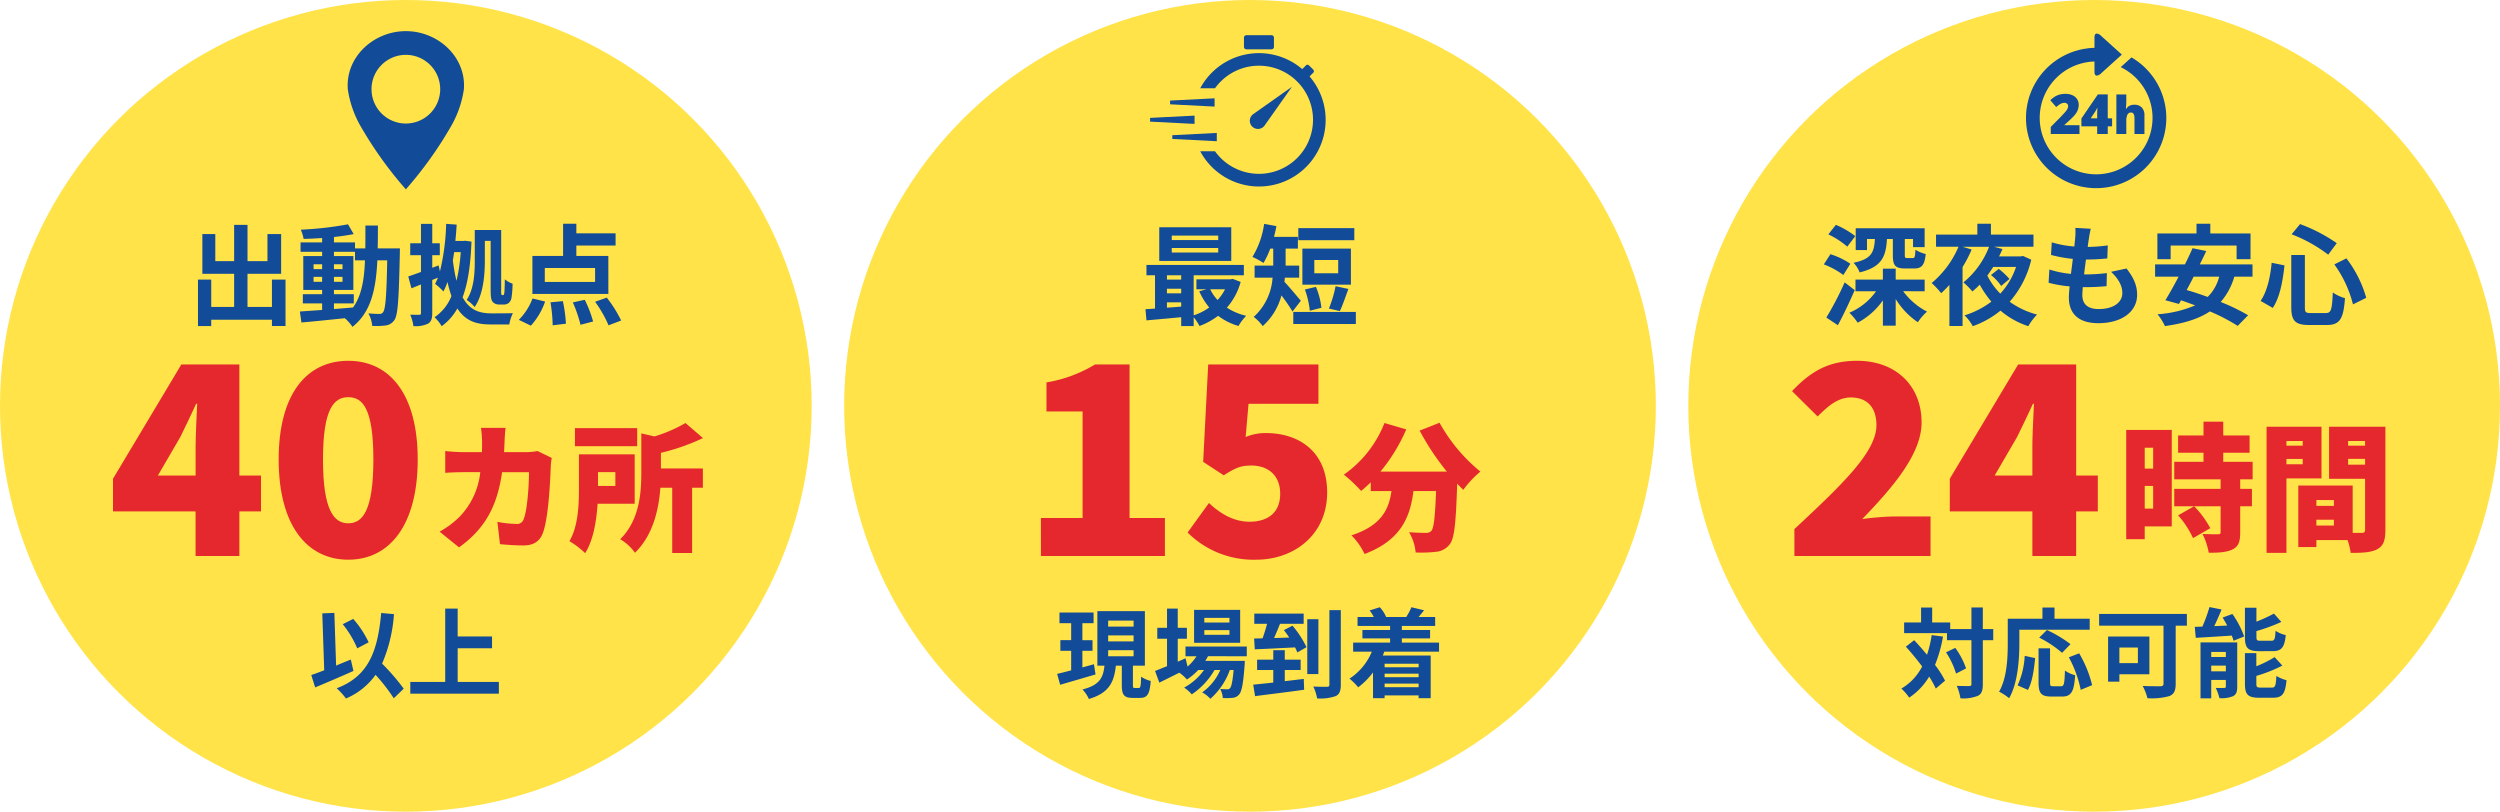 <svg xmlns="http://www.w3.org/2000/svg" xmlns:xlink="http://www.w3.org/1999/xlink" width="616" height="200" viewBox="0 0 616 200"><defs><clipPath id="a"><rect width="28.673" height="38.98" fill="#124b98"/></clipPath><clipPath id="b"><rect width="43.25" height="37.255" fill="#124b98"/></clipPath><clipPath id="c"><rect width="34.558" height="38.054" fill="#124b98"/></clipPath></defs><g transform="translate(-938 -25733.445)"><g transform="translate(0 2731.445)"><circle cx="100" cy="100" r="100" transform="translate(938 23002)" fill="#ffe348"/><path d="M-32.994-9.1v6.723h-6.021V-10.53h8.289v-9.8H-34.1v6.669h-4.914V-22.6h-3.294v8.937h-4.644v-6.669h-3.186v9.8h7.83v8.154h-5.643V-9.1h-3.267V2.349h3.267V.783h14.958V2.322h3.348V-9.1ZM-17.712-3.24h4.887V-5.508h-4.887V-6.561h4.779V-14.9h-4.779v-1.053h5.184v2.106h2.457c-.189,4.833-.837,8.694-2.943,11.61-1.566.135-3.159.27-4.7.378Zm-5.022-5.319V-9.774h2.106v1.215Zm7.128-1.215v1.215h-2.106V-9.774Zm-2.106-1.917v-1.188h2.106v1.188Zm-5.022-1.188h2.106v1.188h-2.106Zm15.795-3.915c.054-1.782.054-3.672.054-5.643H-9.963c0,2,0,3.861-.027,5.643h-2.538v-1.485h-5.184V-19.6c1.755-.189,3.429-.432,4.86-.729l-1.4-2.4a83.655,83.655,0,0,1-11.637,1.323,10,10,0,0,1,.7,2.268c1.458-.027,3-.108,4.563-.216v1.08h-5.319v2.322h5.319V-14.9h-4.644v8.343h4.644v1.053H-25.38V-3.24h4.752v1.62c-2.079.135-3.969.27-5.481.378l.378,2.7c2.916-.243,6.8-.648,10.692-1.053a10.52,10.52,0,0,1,1.89,2.133C-8.613-1.053-7.371-6.615-7.02-13.851h2.43c-.162,8.721-.432,12.015-1,12.744a.981.981,0,0,1-.918.459c-.513,0-1.539-.027-2.727-.135A7.517,7.517,0,0,1-8.289,2.3a18.112,18.112,0,0,0,3.348-.108A3.013,3.013,0,0,0-2.808.837c.864-1.242,1.08-5.157,1.323-16.2,0-.378.027-1.431.027-1.431Zm26.406-1.863H20.9V-6.642c0,2.106.162,2.619.54,3.078a2.074,2.074,0,0,0,1.512.594h1.107a1.985,1.985,0,0,0,1.3-.378,2.193,2.193,0,0,0,.675-1.3A24.878,24.878,0,0,0,26.3-8.1a6.313,6.313,0,0,1-1.917-1.08c0,1.377-.054,2.43-.081,2.943a3.212,3.212,0,0,1-.135.81.236.236,0,0,1-.243.135h-.189a.173.173,0,0,1-.189-.135,5.033,5.033,0,0,1-.054-1.161V-21.33H16.983V-13.8c0,3.024-.162,6.966-2,9.693a9.292,9.292,0,0,1,1.971,1.755c2.16-3.105,2.511-7.992,2.511-11.448Zm-5.94,2.781A42.162,42.162,0,0,1,12.474-8.8a44.063,44.063,0,0,1-.891-5.022c.108-.675.216-1.35.324-2.052Zm1.053-2.808-.459.054H12.2c.135-1.323.243-2.673.324-4.023l-2.592-.189A55.048,55.048,0,0,1,8.4-11.124l-.324-1.485-1.566.594V-15.12H8.37v-2.943H6.507v-4.779H3.726v4.779H1.08v2.943H3.726v4.131c-1.161.432-2.241.81-3.132,1.107l.783,2.916,2.349-.945v7.02c0,.351-.108.459-.432.459-.3,0-1.269,0-2.214-.027a10.469,10.469,0,0,1,.783,2.808,6.939,6.939,0,0,0,3.591-.594C6.237,1.3,6.507.513,6.507-.891V-9.018l1.4-.567c-.216.54-.459,1.053-.7,1.539A15.349,15.349,0,0,1,9.261-6.183a15.753,15.753,0,0,0,1-2.349,32.979,32.979,0,0,0,.972,3.483A11.235,11.235,0,0,1,7.074.162,10.07,10.07,0,0,1,8.829,2.376,13.48,13.48,0,0,0,12.69-2c2.025,3.132,4.725,3.942,8.127,3.942h4.671a10.44,10.44,0,0,1,.891-2.781c-1.026.054-4.482.054-5.373.054-2.916-.027-5.292-.783-7.02-3.969,1.3-3.456,1.971-7.938,2.187-13.716ZM46.629-8.532H34.236v-3.429H46.629Zm3.267-6.4H42.012V-17.5h9.666v-3H42.012v-2.376H38.745v7.938h-7.56v9.369H49.9ZM30.807,2.241a17.242,17.242,0,0,0,3.51-5.94l-3.105-.756A14.869,14.869,0,0,1,27.837.81ZM35.64-3.51a38.648,38.648,0,0,1,.54,5.67l3.267-.4a36.172,36.172,0,0,0-.756-5.562Zm5.508.027a33.457,33.457,0,0,1,1.89,5.508l3.1-.81a29.306,29.306,0,0,0-2.052-5.346Zm5.481-.162A29.857,29.857,0,0,1,49.95,2.16l3.1-1.188a31.553,31.553,0,0,0-3.537-5.643Z" transform="translate(1038 23080)" fill="#124b98"/><path d="M-9.168-11.736A24.47,24.47,0,0,0-12.96-17.5l-2.592,1.3a24.458,24.458,0,0,1,3.576,5.952ZM-13.56-7.488c-1.2.48-2.424.984-3.624,1.488l-.432-12.984-2.976.12.48,14.016c-1.2.48-2.28.864-3.192,1.176l.96,3.048c2.712-1.128,6.264-2.64,9.432-4.056ZM-.528-.312A52.343,52.343,0,0,0-5.856-6.48,37.1,37.1,0,0,0-2.928-18.672l-3.144-.288C-6.96-9.1-9.432-3.288-17.04-.408a16.78,16.78,0,0,1,2.28,2.52,17.137,17.137,0,0,0,7.3-5.832A44.033,44.033,0,0,1-2.976,2.064Zm13.3-1.656v-8.3H21.24v-2.9H12.768V-20.04H9.7V-1.968H1.1V.912H22.92v-2.88Z" transform="translate(1038 23172)" fill="#124b98"/><g transform="translate(4)"><path d="M-15.436-27.574h-6.052a28.105,28.105,0,0,1,.272,3.3c0,.918,0,1.836-.034,2.686H-25.5c-1.292,0-3.23-.1-4.794-.272v5.372c1.564-.136,3.74-.17,4.794-.17h3.842a18.576,18.576,0,0,1-5,10.88,21.375,21.375,0,0,1-5.032,3.774l4.794,3.876c6.29-4.522,9.384-9.928,10.608-18.53h6.63c0,3.706-.476,9.622-1.292,11.492a1.671,1.671,0,0,1-1.87,1.258,26.63,26.63,0,0,1-4.624-.51l.646,5.508c1.6.136,3.638.306,5.746.306,2.584,0,4.012-1.054,4.76-2.924C-4.862-5.1-4.42-14.382-4.284-18.292a15.6,15.6,0,0,1,.238-1.87l-3.5-1.7a16.819,16.819,0,0,1-2.822.272h-5.44c.068-.884.1-1.836.136-2.788C-15.64-25.194-15.538-26.758-15.436-27.574ZM17-27.506H1.666v4.454H17ZM11.628-16.66v3.4H7.344v-3.4Zm4.76,7.786V-21.046H2.652v8.4C2.652-8.7,2.482-3.332.306.34A20.515,20.515,0,0,1,4.182,3.3C6.222.068,6.97-4.692,7.242-8.874Zm6.46-12.546a53.389,53.389,0,0,0,10.37-3.638L28.9-28.764a35.321,35.321,0,0,1-7.65,3.3l-3.23-.748v9.656c0,5-.442,11.73-5.2,16.422A11.794,11.794,0,0,1,16.456,3.2c4.488-4.352,5.882-10.778,6.256-16.014h2.924V3.264h4.9V-12.818h2.652v-4.76H22.848Z" transform="translate(1074 23135)" fill="#e5282e"/><path d="M-27.1-19.825l5.525-9.49c1.365-2.8,2.665-5.46,3.9-8.19h.26c-.13,3.055-.39,7.735-.39,10.79v6.89ZM-17.81,0H-7.02V-10.985h5.33v-8.84H-7.02V-47.19h-14.3L-38.155-19.045v8.06H-17.81ZM19.825.91c10.2,0,17.1-8.58,17.1-24.7,0-16.055-6.89-24.31-17.1-24.31-10.27,0-17.16,8.19-17.16,24.31S9.555.91,19.825.91Zm0-8.97c-3.445,0-6.24-2.99-6.24-15.73s2.8-15.34,6.24-15.34S26-36.53,26-23.79,23.27-8.06,19.825-8.06Z" transform="translate(1000 23139)" fill="#e5282e"/></g><g transform="translate(1023.664 23009.672)"><g clip-path="url(#a)"><path d="M14.337,0h0C6.438,0-.545,6.319.034,14.3a25.725,25.725,0,0,0,3.439,9.606A95.509,95.509,0,0,0,14.337,38.979,95.509,95.509,0,0,0,25.2,23.908,25.725,25.725,0,0,0,28.639,14.3c.579-7.982-6.4-14.3-14.3-14.3m0,22.764A8.461,8.461,0,1,1,22.8,14.3a8.461,8.461,0,0,1-8.461,8.461" transform="translate(0 0.001)" fill="#124b98"/></g></g></g><g transform="translate(0 2731.445)"><circle cx="100" cy="100" r="100" transform="translate(1146 23002)" fill="#ffe348"/><path d="M-7.83-18.846H-19.278v-1.107H-7.83Zm0,3.078H-19.278V-16.9H-7.83ZM-4.617-22H-22.356v8.289H-4.617ZM-6.156-6.723A11.305,11.305,0,0,1-7.992-4.077,10.453,10.453,0,0,1-9.8-6.723ZM-20.466-3.51h3.51v1.053c-1.188.108-2.376.189-3.51.27Zm0-3.348h3.51v1.134h-3.51Zm3.51-3.321V-9.1h-3.51v-1.08Zm12.69.891-.54.108h-8.4v2.457h2.484l-1.782.486a16.536,16.536,0,0,0,2.457,4A13.862,13.862,0,0,1-13.878-.3v-9.882H-1.512v-2.538h-24v2.538h2.106v8.208c-.837.081-1.647.108-2.349.162l.243,2.754c2.376-.216,5.454-.486,8.559-.783V2.349h3.078V.162a11.935,11.935,0,0,1,1.431,2.16A17.592,17.592,0,0,0-7.857-.189,15.126,15.126,0,0,0-2.835,2.322,13.3,13.3,0,0,1-.945-.189a15.1,15.1,0,0,1-4.752-2A16.1,16.1,0,0,0-2.3-8.532Zm29.97-12.5h-13.8v2.97H25.7ZM21.735-10.665H15.849v-3.267h5.886Zm3.132-6.075H12.906v8.883H24.867ZM22.14-1.35c.648-1.323,1.377-3.483,2.106-5.454l-3.159-.675A29.655,29.655,0,0,1,19.44-1.971ZM17.6-2.16a18.974,18.974,0,0,0-1.35-5.157l-2.727.648a21.989,21.989,0,0,1,1.215,5.238ZM12.528-3.888c-.594-.7-2.97-3.564-4.05-4.671.054-.351.081-.675.108-1.026h3.537v-2.97H8.775V-16.74H11.8v-2.889H5.913c.216-.864.432-1.755.594-2.646l-3.024-.567A21.2,21.2,0,0,1,.594-14.688,16.609,16.609,0,0,1,3.321-13.2,21.7,21.7,0,0,0,4.995-16.74h.729v4.185H1.134v2.97H5.562A14.3,14.3,0,0,1,.918.081,11.049,11.049,0,0,1,3.132,2.349a15.359,15.359,0,0,0,4.617-7.56,44.287,44.287,0,0,1,2.727,3.969ZM10.665-1.134v2.97H26.082v-2.97Z" transform="translate(1246 23080)" fill="#124b98"/><path d="M-38.448-6.336c-.936.264-1.92.528-2.856.792v-4.1h2.5v-2.616h-2.5V-16.44h2.76v-2.64h-8.4v2.64h2.88v4.176h-2.664v2.616h2.664v4.824c-1.3.336-2.472.648-3.456.864l.744,2.688c2.472-.72,5.688-1.656,8.712-2.544Zm3.5-3.456h6.264V-8.3h-6.264Zm0-3.648h6.264v1.488h-6.264Zm0-3.648h6.264V-15.6h-6.264ZM-28.392-.48c-.408,0-.456-.1-.456-.792v-4.7H-25.9v-13.44H-37.608v13.44h1.752C-36.168-3.168-36.936-1.2-41.28-.12A8.453,8.453,0,0,1-39.7,2.232c5.112-1.512,6.216-4.3,6.648-8.208h1.464v4.7c0,2.424.48,3.24,2.688,3.24h1.8c1.776,0,2.4-.888,2.64-4.176a7.338,7.338,0,0,1-2.376-1.056C-26.88-.864-27-.48-27.408-.48ZM-5.064-16.608h-6.192V-17.76h6.192Zm0,3.024h-6.192v-1.152h6.192Zm2.64-6.144H-13.776v8.112H-2.424ZM-.792-8.3v-2.4h-15.1v2.4h2.712A11.691,11.691,0,0,1-15.384-5.76l-.5-2.04-1.92.84v-5.664h2.256v-2.688h-2.256V-20.04h-2.64v4.728h-2.4v2.688h2.4v6.768c-1.128.456-2.136.864-2.952,1.176l1.056,2.88c1.464-.72,3.192-1.584,4.92-2.448a9.885,9.885,0,0,1,1.872,1.68A14.913,14.913,0,0,0-12.744-4.92h1.416a14.478,14.478,0,0,1-4.9,4.344A8.432,8.432,0,0,1-14.352,1.1,18.313,18.313,0,0,0-8.736-4.92H-7.32A13.2,13.2,0,0,1-11.784.6,7.863,7.863,0,0,1-9.768,2.184a17.1,17.1,0,0,0,4.8-7.1h.936C-4.3-2.016-4.584-.792-4.92-.432a.822.822,0,0,1-.72.264c-.312,0-.936,0-1.7-.072A5.692,5.692,0,0,1-6.7,1.992a15.085,15.085,0,0,0,2.424-.048,2.238,2.238,0,0,0,1.584-.816c.648-.7,1.032-2.616,1.368-7.3.024-.336.048-.984.048-.984h-9.744c.24-.384.48-.768.672-1.152ZM8.568-2.16V-4.92H12.48V-7.464H8.568V-9.792H5.736v2.328H1.752V-4.92H5.736v3.1C3.888-1.608,2.184-1.44.792-1.3l.456,2.832C4.488,1.1,9.072.552,13.344-.048l-.1-2.664ZM8.352-14.736c.432.552.888,1.176,1.32,1.824-1.272.048-2.544.1-3.744.12.5-1.1,1.008-2.328,1.464-3.5h5.832v-2.52H1.056v2.52H4.2c-.288,1.152-.7,2.448-1.1,3.576l-2.088.048.168,2.664c2.664-.12,6.36-.288,9.912-.48a11.024,11.024,0,0,1,.576,1.248l2.256-1.3a24.859,24.859,0,0,0-3.456-5.3Zm8.5-2.688H14.112V-3.912h2.736Zm2.712-2.232V-1.32c0,.408-.144.528-.576.552-.48,0-1.944,0-3.384-.072a11.838,11.838,0,0,1,.936,2.928,11.646,11.646,0,0,0,4.536-.552c.96-.432,1.3-1.248,1.3-2.856V-19.656Zm21.984,13.2v.864H33.168v-.864ZM33.168-.672V-1.56h8.376v.888Zm8.376-2.472H33.168v-.864h8.376Zm5.04-6.288v-2.232H37.416V-12.7h6.96V-14.76h-6.96v-1.008h8.208v-2.208h-4.08c.408-.48.864-1.032,1.344-1.656l-3.12-.744a13.179,13.179,0,0,1-1.248,2.352l.168.048h-5.28l.12-.048a8.759,8.759,0,0,0-1.536-2.352l-2.52.792A10.19,10.19,0,0,1,30.5-17.976H26.5v2.208h8.016v1.008H27.7V-12.7h6.816v1.032h-9.1v2.232h4.608a14.612,14.612,0,0,1-5.5,6.648A16.326,16.326,0,0,1,26.664-.648,18.248,18.248,0,0,0,30.312-4.32V2.04h2.856v-.7h8.376v.7H44.52V-8.472H32.712c.144-.312.264-.624.384-.96Z" transform="translate(1246 23172)" fill="#124b98"/><g transform="translate(212)"><path d="M1.8-26.894A63.428,63.428,0,0,0,8.5-16.8H-7.854A43.1,43.1,0,0,0-1.5-27.2l-5.372-1.564a27.945,27.945,0,0,1-10,12.716,36.744,36.744,0,0,1,4.25,4.012,27.615,27.615,0,0,0,2.38-2.142V-12h5.1c-.646,4.488-2.414,8.466-9.86,10.914a16.3,16.3,0,0,1,3.23,4.59C-2.788.1-.544-5.576.272-12H5.848C5.61-5.712,5.3-2.89,4.692-2.21a1.675,1.675,0,0,1-1.36.51c-.85,0-2.448-.034-4.148-.17a11.706,11.706,0,0,1,1.632,5,31.775,31.775,0,0,0,5.032-.17,4.73,4.73,0,0,0,3.4-1.9c1.122-1.428,1.5-5.338,1.8-14.892.51.544,1.02,1.054,1.5,1.53A25.1,25.1,0,0,1,16.762-16.8,41.53,41.53,0,0,1,6.7-28.832Z" transform="translate(1074 23135)" fill="#e5282e"/><path d="M-34.515,0h30.55V-9.36h-8.71V-47.19H-21.19a33.828,33.828,0,0,1-11.96,4.42v7.15h8.9V-9.36h-10.27Zm53.04.91C27.82.91,36.01-5.2,36.01-15.665c0-10.01-6.89-14.625-15.08-14.625a12.267,12.267,0,0,0-5.005.975l.715-8.19H33.865V-47.19H6.7L5.46-23.2l5.07,3.315c2.86-1.82,4.16-2.405,6.825-2.405,4.16,0,7.085,2.47,7.085,6.955,0,4.55-2.925,6.89-7.6,6.89C13-8.45,9.62-10.465,6.89-13.065L1.625-5.785A23.042,23.042,0,0,0,18.525.91Z" transform="translate(1017 23139)" fill="#e5282e"/></g><g transform="translate(1221.375 23010.672)"><g clip-path="url(#b)"><path d="M381.7,203.644l9.526-6.724-6.724,9.526a2.011,2.011,0,1,1-2.8-2.8" transform="translate(-356.267 -184.208)" fill="#124b98"/><path d="M10.961,309.023,0,308.464v-.922l10.962-.559Z" transform="translate(0 -287.166)" fill="#124b98"/><path d="M87.4,242.939l-10.962-.559v-.922L87.4,240.9Z" transform="translate(-71.503 -225.348)" fill="#124b98"/><path d="M95.863,375.107,84.9,374.548v-.922l10.962-.559Z" transform="translate(-79.42 -348.984)" fill="#124b98"/><path d="M221.089,78.489a16.427,16.427,0,0,0-29.6-1.37h3.638a13.491,13.491,0,0,1,1.411-1.66,13.323,13.323,0,1,1,0,18.842,13.488,13.488,0,0,1-1.411-1.66h-3.638a16.421,16.421,0,0,0,29.6-14.152" transform="translate(-179.129 -64.042)" fill="#124b98"/><path d="M365.184,0h-6.189a.6.6,0,0,0-.6.6v2.28a.6.6,0,0,0,.6.6h6.189a.6.6,0,0,0,.6-.6V.6a.6.6,0,0,0-.6-.6" transform="translate(-335.257)" fill="#124b98"/><path d="M565.322,113.981l-1.065-1.065a.521.521,0,0,0-.737,0l-2.027,2.027a.521.521,0,0,0,0,.737l1.065,1.065a.521.521,0,0,0,.737,0l2.027-2.027a.521.521,0,0,0,0-.737" transform="translate(-525.103 -105.484)" fill="#124b98"/></g></g></g><g transform="translate(0 2731.445)"><circle cx="100" cy="100" r="100" transform="translate(1354 23002)" fill="#ffe348"/><path d="M-55.971-19.116h1.944c-.189,3.294-.81,4.941-5.265,5.859a7.4,7.4,0,0,1,1.512,2.376c5.427-1.323,6.48-3.834,6.723-8.235H-49.6v4c0,2.484.54,3.267,3.024,3.267h2.214c1.836,0,2.565-.729,2.862-3.564a7.974,7.974,0,0,1-2.538-1.053c-.081,1.782-.189,2.052-.648,2.052h-1.377c-.513,0-.594-.108-.594-.756v-3.942h2.025v2h2.862v-4.644H-58.752v5.373h2.781Zm-2.889-.7A21.2,21.2,0,0,0-63.639-22.6L-65.5-20.25a20.536,20.536,0,0,1,4.671,3.024Zm-1.215,6.8a18.905,18.905,0,0,0-4.914-2.349l-1.62,2.511A19.487,19.487,0,0,1-61.8-10.233Zm-1.4,4.59A76.245,76.245,0,0,1-65.988.243l2.835,1.89c1.431-2.619,2.889-5.778,4.158-8.64Zm19.71,2.187V-9.1H-48.9v-2.7h-3.159v2.7h-6.75v2.862h5.076A15.428,15.428,0,0,1-60.318-.945a16.238,16.238,0,0,1,2.052,2.457A17.716,17.716,0,0,0-52.056-4V2.241H-48.9V-4.32A18.833,18.833,0,0,0-43.443,1.4a13.072,13.072,0,0,1,2.268-2.619,16.92,16.92,0,0,1-5.886-5.022Zm20.9-3.024a18.27,18.27,0,0,0-2.646-2.484l-1.917,1.512a12.074,12.074,0,0,1,2.511,2.7Zm1.62-2.97a18.15,18.15,0,0,1-3.888,6.588A17.708,17.708,0,0,1-26.325-10.1c.513-.675,1-1.4,1.458-2.133Zm1.7-2.7-.513.108h-5.373c.3-.594.594-1.215.837-1.809l-2.079-.567h9.72v-3H-25.434v-2.673h-3.348V-20.2H-38.961v3h5.535a23.614,23.614,0,0,1-6.615,8.937,20.274,20.274,0,0,1,2.349,2.511c.675-.621,1.35-1.3,2.025-2.052V2.322h3.24V-12.2a29.792,29.792,0,0,0,2.241-4.32l-2.241-.675h6.534a21.052,21.052,0,0,1-6.318,8.775A19.271,19.271,0,0,1-30-6.183c.621-.513,1.215-1.08,1.809-1.674a25.43,25.43,0,0,0,2.862,4.185A21.27,21.27,0,0,1-31.941-.3a10.424,10.424,0,0,1,2.025,2.673,22.71,22.71,0,0,0,6.831-3.834,20.5,20.5,0,0,0,6.858,3.834,13.98,13.98,0,0,1,2.16-2.862,20.46,20.46,0,0,1-6.75-3.159A23.909,23.909,0,0,0-15.5-14.013Zm16.713-6.7-3.807-.216a14.462,14.462,0,0,1-.027,2.4c-.054.621-.135,1.35-.216,2.187a25.5,25.5,0,0,1-5.562-1.026l-.189,3.1a31.705,31.705,0,0,0,5.373.972c-.135,1.215-.3,2.484-.459,3.7a24.812,24.812,0,0,1-5.319-1.08l-.189,3.267a30.209,30.209,0,0,0,5.184.891c-.108,1.107-.189,2.079-.189,2.727,0,4.509,3,6.345,7.236,6.345,5.913,0,9.585-2.916,9.585-6.993,0-2.295-.837-4.212-2.619-6.48l-3.807.81c1.782,1.674,2.781,3.4,2.781,5.238,0,2.214-2.052,3.942-5.832,3.942-2.646,0-4.023-1.188-4.023-3.429,0-.486.054-1.161.108-1.971h1.08c1.7,0,3.267-.108,4.779-.243l.081-3.213a46.772,46.772,0,0,1-5.427.324h-.189c.135-1.215.3-2.484.459-3.672a48.66,48.66,0,0,0,5.265-.27l.108-3.213a38.083,38.083,0,0,1-4.941.378c.108-.891.216-1.62.3-2.079A24.169,24.169,0,0,1-.837-21.627ZM18.846-17.5H35.1v3.375h3.429v-6.345H28.62v-2.4h-3.4v2.4H15.579v6.345h3.267ZM30.807-9.828a10.712,10.712,0,0,1-2.835,4.995c-1.782-.648-3.537-1.242-5.184-1.7.567-1.053,1.161-2.16,1.728-3.294Zm8.208,0v-3.024H26.028c.567-1.134,1.107-2.241,1.593-3.294l-3.375-.7c-.54,1.242-1.188,2.619-1.89,4H15.012v3.024h5.8c-1.161,2.187-2.3,4.239-3.267,5.8l3.348.918L21.411-4c1.134.378,2.3.81,3.483,1.242A28.3,28.3,0,0,1,15.606-.567a13.112,13.112,0,0,1,1.836,2.916c4.536-.648,8.208-1.7,11.07-3.618A46.369,46.369,0,0,1,35.37,2.3L37.935-.324a49.624,49.624,0,0,0-6.75-3.267,16.384,16.384,0,0,0,3.348-6.237Zm20.169-3.024A28.758,28.758,0,0,1,63.774-3l3.267-1.62a28.858,28.858,0,0,0-4.887-9.72Zm-15.444-.4c-.351,3.591-1.134,7.074-2.727,9.4l3,1.728C45.792-4.779,46.494-8.91,46.9-12.609Zm4.914-7.02a36.079,36.079,0,0,1,9.018,5.022l2.106-2.835a39.907,39.907,0,0,0-9.045-4.7Zm-.081,5.1V-2.349c0,3.375.945,4.428,4.374,4.428h4.4c3.24,0,4.1-1.593,4.455-6.615a9.8,9.8,0,0,1-3-1.4C58.617-1.7,58.4-.864,57.078-.864h-3.7c-1.269,0-1.458-.189-1.458-1.485V-15.174Z" transform="translate(1454 23080)" fill="#124b98"/><path d="M-40.032-13.512a28.131,28.131,0,0,1-1.152,4.848c-1.056-1.272-2.136-2.5-3.168-3.6l-2.04,1.608c1.32,1.464,2.736,3.168,4.008,4.872A13.324,13.324,0,0,1-47.5-.336,12.513,12.513,0,0,1-45.576,1.9a16.138,16.138,0,0,0,4.92-5.184A22.405,22.405,0,0,1-39.024-.336l2.28-1.944a23.776,23.776,0,0,0-2.472-3.888,32.793,32.793,0,0,0,1.968-6.984ZM-36.5-9.264a20,20,0,0,1,2.472,5.232L-31.56-5.3a18.84,18.84,0,0,0-2.664-5.064ZM-24.864-15h-2.568v-5.328H-30.24V-15h-5.232v-1.632h-4.44V-20.3h-2.736v3.672h-4.176v2.64h10.56v1.728h6.024v10.8c0,.384-.144.5-.576.5-.408,0-1.7.024-3.048-.048a11.759,11.759,0,0,1,.912,3.072,9.567,9.567,0,0,0,4.32-.624c.912-.456,1.2-1.3,1.2-2.9v-10.8h2.568Zm6.432.168H-1.1v-2.712H-9.768V-20.3h-2.976v2.76h-8.544V-11.5c0,3.456-.168,8.5-2.136,11.928A13.256,13.256,0,0,1-20.952,2.04c2.16-3.744,2.52-9.672,2.52-13.536Zm12.6,3.552a30.228,30.228,0,0,0-5.808-3.48l-1.9,1.872A27.686,27.686,0,0,1-7.9-9.144ZM-16.32,0c1.08-1.92,1.512-5.088,1.776-7.848L-17.112-8.4a19.867,19.867,0,0,1-1.752,7.272ZM-10.1-.912c-.672,0-.768-.12-.768-.984v-8.352H-13.7v8.376c0,2.664.6,3.5,3.144,3.5H-7.9c2.232,0,2.952-1.152,3.216-5.256A7.512,7.512,0,0,1-7.2-4.776c-.1,3.312-.24,3.864-.96,3.864ZM-6.24-8.04A28.535,28.535,0,0,1-3.312-.024L-.5-1.176A28.594,28.594,0,0,0-3.7-9.024Zm17.016-2.4V-6.6H6.216v-3.84Zm2.832,6.576v-9.288H3.432V-2.04H6.216V-3.864Zm9.24-14.856H1.224v2.88H17.088V-1.584c0,.5-.216.672-.768.672-.576,0-2.664.024-4.368-.072A12.945,12.945,0,0,1,13.128,2.04a16.207,16.207,0,0,0,5.424-.528c1.128-.48,1.536-1.32,1.536-3.048v-14.3h2.76Zm21.1,9.168c2.208,0,2.952-.888,3.264-3.96a7.889,7.889,0,0,1-2.52-1.056c-.1,2.088-.264,2.448-1.032,2.448H41.04c-.912,0-1.056-.1-1.056-.96V-14.5a45.19,45.19,0,0,0,6.144-2.256L44.3-18.816a37.392,37.392,0,0,1-4.32,1.992v-3.432H37.152v7.224c0,2.64.672,3.48,3.48,3.48Zm-15.1,4.968V-6h3.6v1.416Zm3.6-4.776v1.248h-3.6V-9.36Zm2.808-2.352H26.208V2.064h2.64V-2.472h3.6V-.864c0,.288-.1.36-.384.36a19.939,19.939,0,0,1-2.112,0,11.714,11.714,0,0,1,.912,2.52,7.113,7.113,0,0,0,3.36-.48c.792-.408,1.032-1.1,1.032-2.352Zm-3.6-6.12c.384.624.768,1.3,1.128,1.968l-3.192.144c.6-1.272,1.248-2.712,1.8-4.1l-2.976-.6A37.914,37.914,0,0,1,26.664-15.6c-.672.024-1.3.048-1.872.048l.24,2.712c2.448-.144,5.712-.336,8.88-.552a8.865,8.865,0,0,1,.432,1.272l2.616-1.056a22.9,22.9,0,0,0-2.9-5.544ZM41.064-.576c-.936,0-1.1-.12-1.1-.96v-1.92A36.386,36.386,0,0,0,46.368-6l-1.9-2.088A27.183,27.183,0,0,1,39.96-5.832v-3.24H37.152v7.536c0,2.64.7,3.456,3.5,3.456h3.408c2.3,0,3.024-.936,3.336-4.32a8.885,8.885,0,0,1-2.5-1.056c-.12,2.424-.288,2.88-1.1,2.88Z" transform="translate(1454 23172)" fill="#124b98"/><g transform="translate(420)"><path d="M-25.466-22.678v5.134H-27.54v-5.134ZM-27.54-7.684V-13.26h2.074v5.576Zm6.664-19.38H-32.1V-.136h4.556V-3.3h6.664ZM-11.39-2.856a23.17,23.17,0,0,0-3.978-5.406l-3.944,2.244A22.554,22.554,0,0,1-15.64-.408ZM-.952-14.892V-19.21H-8.194v-2.244H-1.7V-25.7H-8.194v-3.4h-4.862v3.4h-6.256v4.25h6.256v2.244h-7.208v4.318H-8.84v2.346H-20.264v4.284H-8.84V-1.9c0,.442-.17.544-.68.544s-2.346,0-3.774-.068A16.794,16.794,0,0,1-11.764,3.2c2.448,0,4.352-.1,5.848-.816s1.9-1.938,1.9-4.182v-6.46h2.89v-4.284h-2.89v-2.346ZM14.756-3.5V-4.93h4.318V-3.5Zm4.318-6.29v1.428H14.756V-9.792ZM7.378-18.6v-1.326H11.39V-18.6Zm15.2.1v-1.428h4.182V-18.5ZM11.39-24.344v1.156H7.378v-1.156Zm15.368,0v1.156H22.576v-1.156ZM16.014-15.13V-27.846H2.482V3.23h4.9V-15.13ZM31.756-27.846H17.884v12.818h8.874V-2.482c0,.578-.2.782-.816.782H23.7V-13.362H10.3V1.8h4.454V.068H22.44a17.73,17.73,0,0,1,.782,3.162c2.992,0,5.032-.1,6.562-.918C31.28,1.5,31.756.1,31.756-2.414Z" transform="translate(1074 23135)" fill="#e5282e"/><path d="M-36.855,0h33.54V-9.75H-12.22a68.546,68.546,0,0,0-7.93.65c7.28-7.54,14.625-15.925,14.625-23.79,0-9.23-6.5-15.21-15.86-15.21-6.89,0-11.31,2.47-16.055,7.475l6.305,6.24c2.34-2.34,4.875-4.68,8.19-4.68,3.9,0,6.3,2.34,6.3,6.825,0,6.63-8.515,14.69-20.215,25.61ZM12.48-19.825l5.525-9.49c1.365-2.8,2.665-5.46,3.9-8.19h.26c-.13,3.055-.39,7.735-.39,10.79v6.89ZM21.775,0h10.79V-10.985H37.9v-8.84h-5.33V-47.19h-14.3L1.43-19.045v8.06H21.775Z" transform="translate(997 23139)" fill="#e5282e"/></g><g transform="translate(1437.221 23010.271)"><g clip-path="url(#c)"><path d="M25.981,5.872l-.966.873L23.327,8.271A13.9,13.9,0,1,1,14.75,7.109c.349-.064.7-.124,1.054-.162s.7-.048,1.053-.058V9.4c0,.668.222.967.571.967a1.861,1.861,0,0,0,1.085-.583l2.611-2.36L23.6,5.182l-.877-.794L18.513.585A1.857,1.857,0,0,0,17.429,0c-.351,0-.571.3-.571.968v2.55c-.352.008-.7.023-1.053.053s-.7.081-1.054.132a17.287,17.287,0,1,0,11.231,2.17M9.8,19.145q-.314.39-1.335,1.458l-2.38,2.407v1.735h7.076V22.57H9.469V22.5q1.62-1.453,2.117-1.974a6.58,6.58,0,0,0,.8-.99,3.564,3.564,0,0,0,.586-2.017,2.446,2.446,0,0,0-.41-1.384,2.65,2.65,0,0,0-1.154-.951,4.092,4.092,0,0,0-1.691-.332,5.527,5.527,0,0,0-1.356.153,4.542,4.542,0,0,0-1.118.443,7.923,7.923,0,0,0-1.267.965l1.449,1.694a6.583,6.583,0,0,1,1.064-.777,1.883,1.883,0,0,1,.93-.263,1,1,0,0,1,.693.219.765.765,0,0,1,.247.6,1.441,1.441,0,0,1-.124.587,3.18,3.18,0,0,1-.436.67m10.33,5.6V22.856H21.2V20.889H20.127V14.994H17.692l-4.055,5.928v1.934h3.888v1.887Zm-4.208-3.855L17,19.282a7.118,7.118,0,0,0,.513-.961h.073c-.008.018-.02.208-.036.571s-.023.65-.023.863v1.134ZM24.7,15.01H22.252v9.733H24.7V21.628a3.615,3.615,0,0,1,.285-1.673.95.95,0,0,1,.886-.5q.844,0,.844,1.426v3.866H29.17v-4.61a2.653,2.653,0,0,0-.659-1.918,2.452,2.452,0,0,0-1.849-.685,2.625,2.625,0,0,0-1.121.225,2.006,2.006,0,0,0-.831.775H24.6q.1-1.2.1-2.139Z" fill="#124b98"/></g></g></g></g></svg>